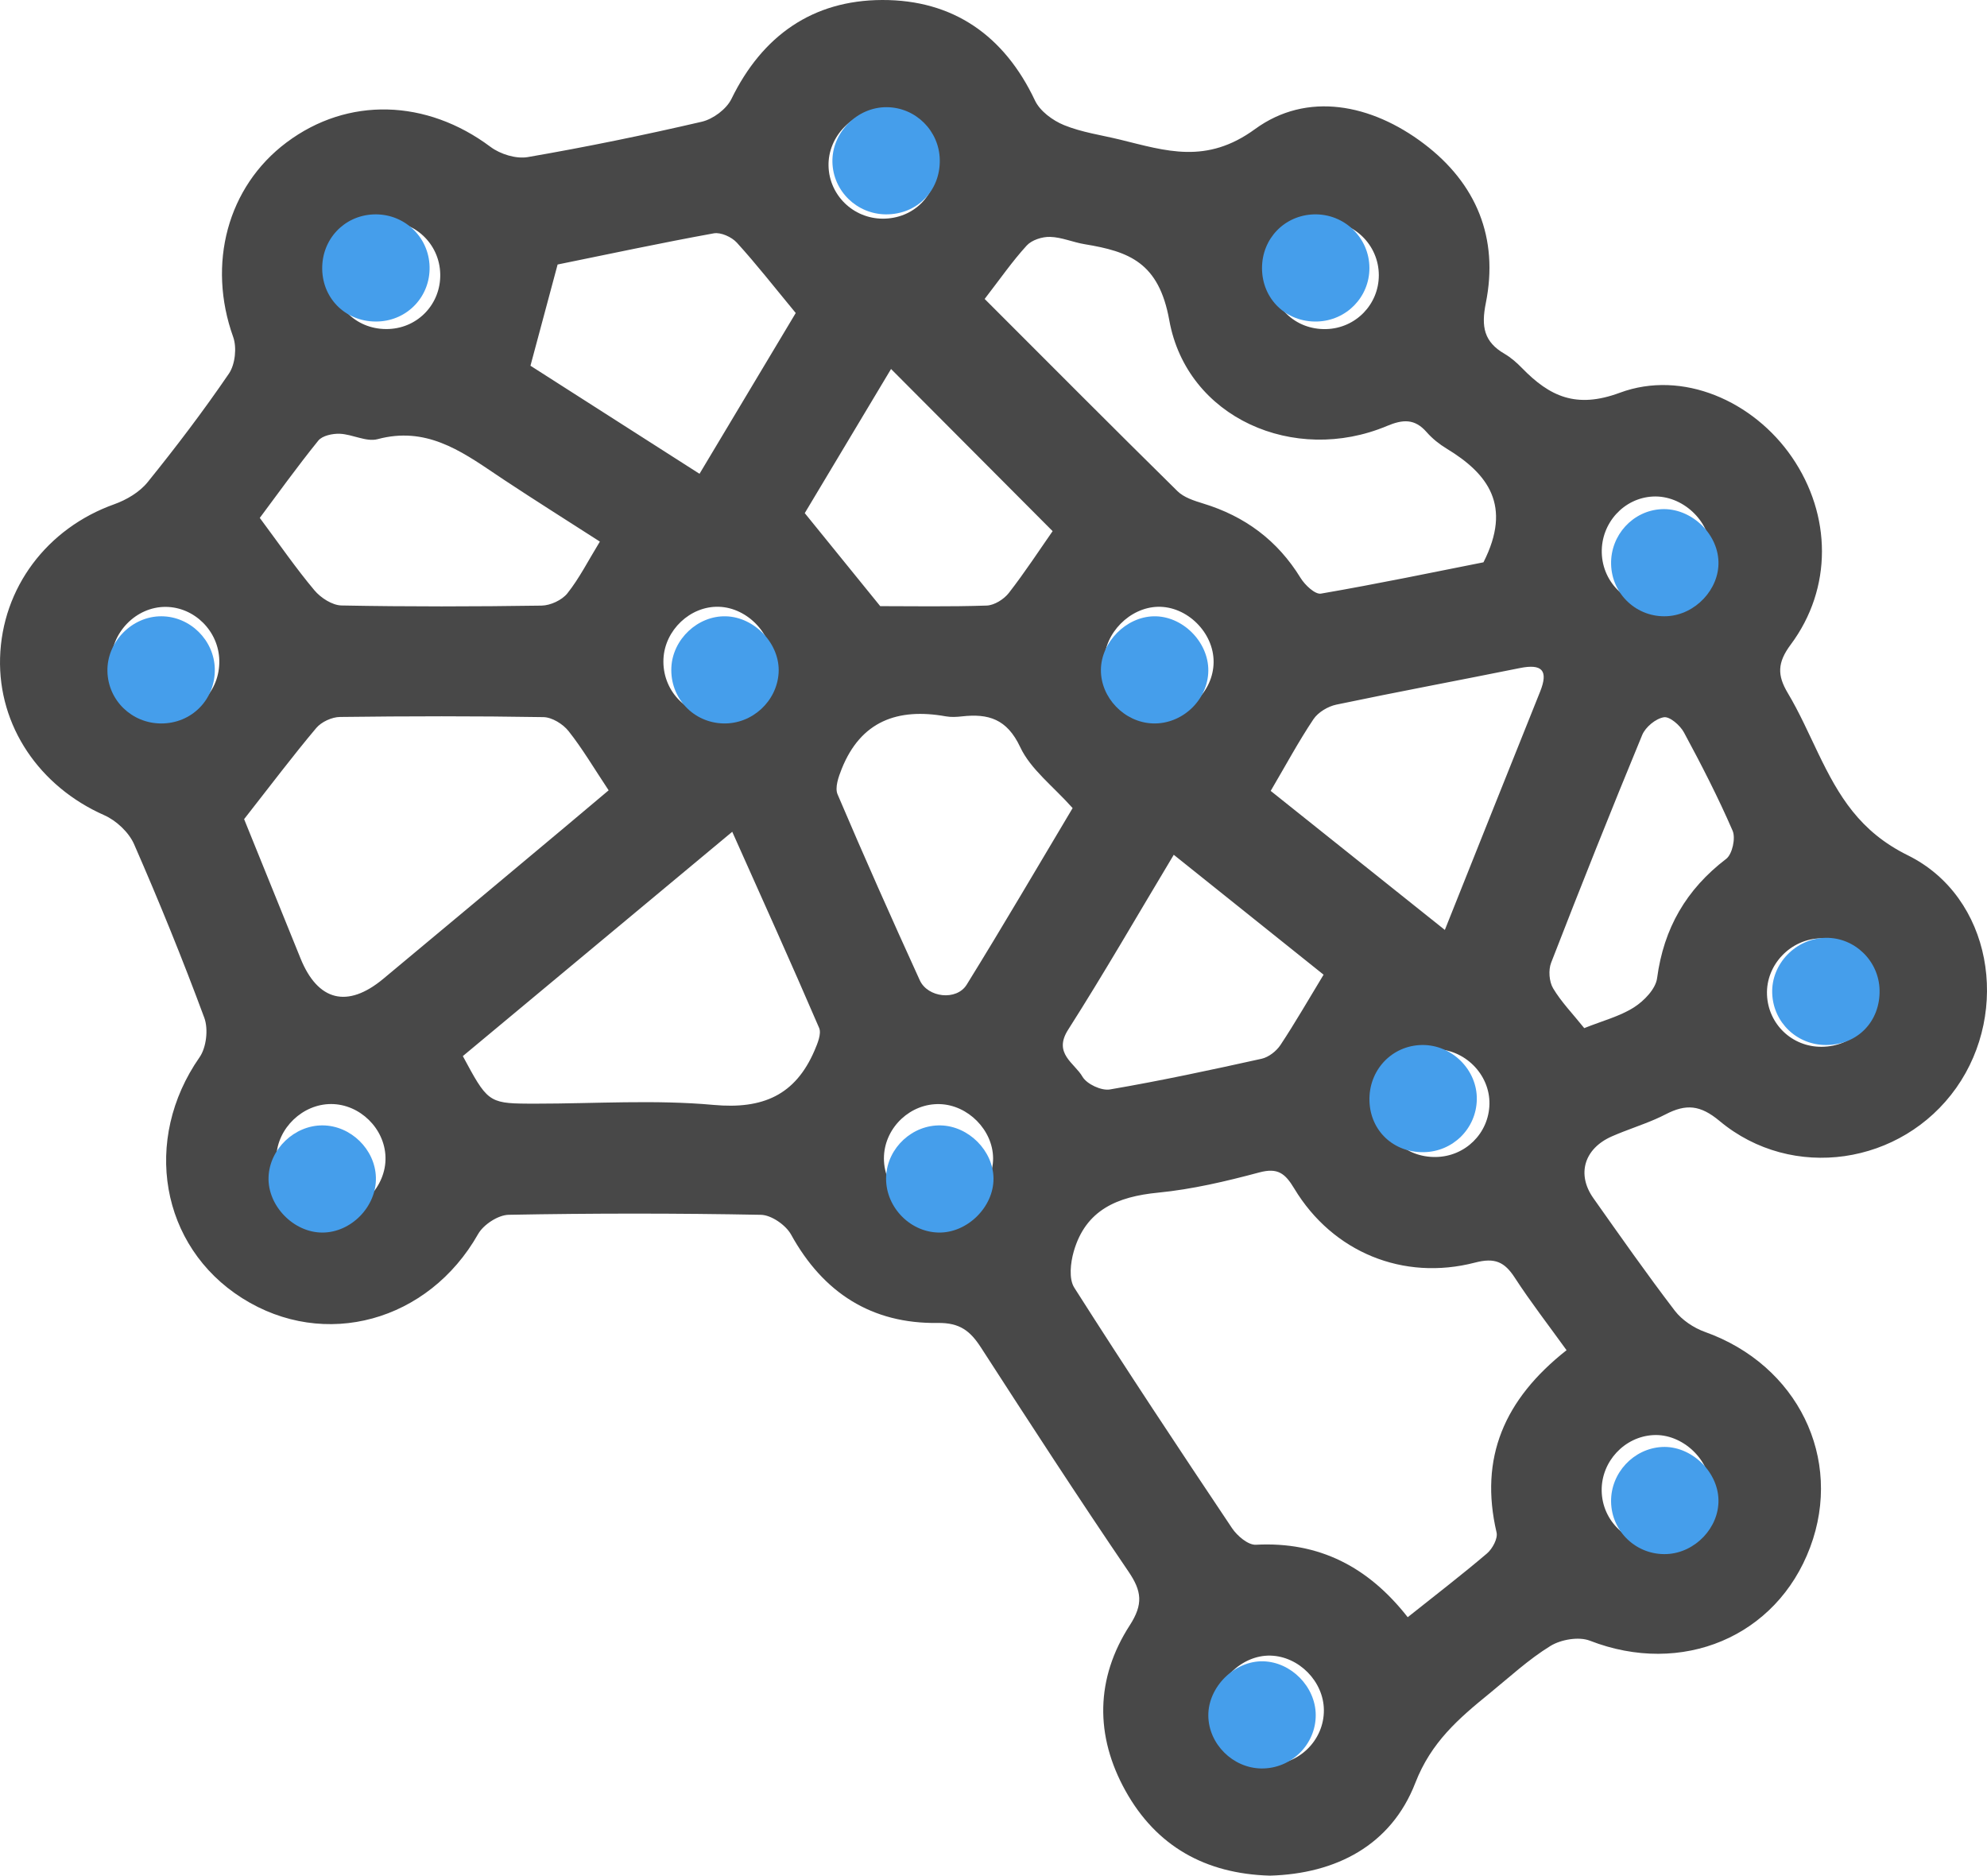 <?xml version="1.0" encoding="UTF-8"?><svg version="1.1" width="89px" height="84px" viewBox="0 0 89.0 84.0" xmlns="http://www.w3.org/2000/svg" xmlns:xlink="http://www.w3.org/1999/xlink"><defs><clipPath id="i0"><path d="M1280,0 L1280,1073 L0,1073 L0,0 L1280,0 Z"></path></clipPath><clipPath id="i1"><path d="M39.512,4.78396694e-05 C42.683,-0.01 44.979,1.583 46.357,4.5 C46.581,4.976 47.152,5.397 47.661,5.604 C48.456,5.928 49.333,6.049 50.176,6.255 C52.23,6.758 54.033,7.371 56.213,5.782 C58.544,4.082 61.425,4.654 63.779,6.437 C66.131,8.218 67.138,10.661 66.551,13.575 C66.338,14.635 66.47,15.311 67.391,15.846 C67.679,16.014 67.94,16.245 68.175,16.486 C69.41,17.752 70.595,18.315 72.551,17.59 C75.366,16.546 78.544,17.966 80.264,20.475 C82.042,23.066 82.087,26.347 80.208,28.868 C79.603,29.68 79.603,30.245 80.079,31.041 C80.597,31.908 81.007,32.841 81.447,33.752 C82.358,35.639 83.292,37.238 85.452,38.304 C89.221,40.164 90.059,45.274 87.621,48.722 C85.179,52.174 80.275,52.918 77.023,50.204 C76.157,49.481 75.522,49.431 74.609,49.903 C74.302,50.062 73.983,50.196 73.659,50.321 L72.684,50.691 C72.522,50.755 72.361,50.82 72.202,50.89 C70.959,51.434 70.61,52.585 71.368,53.658 C72.566,55.353 73.758,57.054 75.018,58.702 C75.34,59.121 75.866,59.471 76.37,59.651 C80.51,61.127 82.572,65.308 81.079,69.294 C79.574,73.314 75.326,75.079 71.213,73.478 C70.718,73.286 69.919,73.423 69.448,73.712 C68.468,74.314 67.609,75.113 66.71,75.845 C65.343,76.958 64.102,78.018 63.392,79.851 C62.308,82.642 59.841,83.917 56.883,84 C53.981,83.919 51.789,82.674 50.414,80.205 C49.039,77.736 49.065,75.169 50.605,72.786 C51.213,71.844 51.141,71.256 50.549,70.386 C48.297,67.075 46.114,63.716 43.941,60.352 C43.462,59.612 42.999,59.234 42.004,59.248 C39.047,59.291 36.874,57.901 35.434,55.291 C35.198,54.864 34.55,54.414 34.084,54.405 C30.319,54.333 26.551,54.334 22.786,54.404 C22.314,54.412 21.656,54.842 21.416,55.265 C19.199,59.178 14.54,60.474 10.848,58.138 C7.177,55.815 6.364,51.038 8.938,47.35 C9.244,46.911 9.338,46.087 9.151,45.581 C8.181,42.96 7.126,40.368 6.006,37.808 C5.772,37.275 5.21,36.748 4.67,36.509 C1.761,35.223 -0.082,32.511 0.003,29.462 C0.091,26.327 2.105,23.658 5.116,22.583 C5.666,22.387 6.25,22.042 6.61,21.597 C7.884,20.021 9.113,18.404 10.254,16.731 C10.534,16.32 10.614,15.564 10.444,15.09 C9.273,11.824 10.184,8.365 12.835,6.379 C15.577,4.324 19.103,4.433 21.971,6.578 C22.408,6.905 23.119,7.126 23.641,7.035 C26.254,6.584 28.854,6.051 31.436,5.451 C31.939,5.334 32.538,4.888 32.761,4.432 C34.147,1.593 36.403,0.01 39.512,4.78396694e-05 Z M56.904,74.146 C55.6,74.114 54.389,75.315 54.404,76.627 C54.418,77.909 55.515,79.004 56.808,79.026 C58.176,79.05 59.31,77.936 59.298,76.58 C59.286,75.303 58.179,74.178 56.904,74.146 Z M56.401,52.508 C54.914,52.906 53.395,53.264 51.867,53.413 C50.051,53.591 48.628,54.181 48.093,56.051 C47.949,56.556 47.868,57.275 48.118,57.667 C50.422,61.29 52.794,64.87 55.184,68.438 C55.414,68.782 55.904,69.199 56.252,69.181 C59.086,69.031 61.289,70.172 63.053,72.426 C64.289,71.441 65.471,70.535 66.603,69.571 C66.847,69.363 67.096,68.903 67.033,68.632 C66.253,65.29 67.372,62.671 70.168,60.468 C69.346,59.328 68.552,58.303 67.848,57.219 C67.391,56.516 66.959,56.313 66.075,56.543 C62.85,57.383 59.688,56.074 57.975,53.234 C57.563,52.549 57.237,52.284 56.401,52.508 Z M74.051,64.27 C72.758,64.341 71.723,65.456 71.741,66.759 C71.759,68.128 72.905,69.207 74.275,69.146 C75.562,69.088 76.649,67.945 76.622,66.676 C76.595,65.362 75.352,64.199 74.051,64.27 Z M14.838,49.444 C13.558,49.439 12.427,50.523 12.378,51.803 C12.327,53.109 13.506,54.338 14.817,54.345 C16.138,54.352 17.303,53.153 17.267,51.824 C17.234,50.54 16.119,49.449 14.838,49.444 Z M42.083,49.447 C40.793,49.414 39.666,50.46 39.595,51.754 C39.522,53.1 40.623,54.301 41.964,54.338 C43.273,54.374 44.49,53.183 44.482,51.872 C44.474,50.61 43.355,49.479 42.083,49.447 Z M64.238,46.985 C62.867,47.004 61.814,48.128 61.863,49.521 C61.909,50.857 62.948,51.832 64.307,51.816 C65.628,51.799 66.687,50.756 66.714,49.446 C66.74,48.108 65.591,46.966 64.238,46.985 Z M32.798,37.251 C28.709,40.656 24.746,43.955 20.731,47.297 C21.804,49.289 21.873,49.418 23.618,49.426 L24.004,49.427 C26.659,49.427 29.33,49.243 31.963,49.483 C34.162,49.684 35.623,49.05 36.483,47.048 C36.619,46.731 36.802,46.295 36.689,46.033 C35.441,43.132 34.139,40.255 32.798,37.251 Z M52.574,38.281 C50.934,41.014 49.444,43.603 47.84,46.12 C47.163,47.183 48.13,47.604 48.485,48.219 C48.675,48.549 49.331,48.856 49.712,48.791 C51.99,48.401 54.252,47.916 56.509,47.416 C56.825,47.346 57.171,47.075 57.354,46.799 C58.012,45.805 58.606,44.77 59.285,43.651 C57.149,41.943 54.938,40.173 52.574,38.281 Z M81.571,42.022 C80.211,42.039 79.093,43.203 79.146,44.547 C79.198,45.866 80.269,46.889 81.591,46.88 C83.003,46.871 84.024,45.806 83.989,44.382 C83.958,43.068 82.869,42.006 81.571,42.022 Z M74.526,32.122 C74.162,32.181 73.703,32.561 73.556,32.916 C72.157,36.3 70.802,39.702 69.477,43.115 C69.349,43.444 69.387,43.959 69.564,44.259 C69.926,44.868 70.435,45.39 70.96,46.044 C71.78,45.716 72.55,45.519 73.187,45.114 C73.639,44.827 74.159,44.29 74.223,43.808 C74.52,41.571 75.53,39.83 77.318,38.464 C77.591,38.256 77.749,37.535 77.606,37.205 C76.955,35.703 76.204,34.242 75.426,32.801 C75.255,32.485 74.79,32.079 74.526,32.122 Z M15.226,32.109 C14.864,32.114 14.396,32.329 14.165,32.604 C13.13,33.833 12.162,35.119 10.934,36.685 C11.691,38.552 12.577,40.735 13.46,42.919 C14.235,44.835 15.561,45.171 17.166,43.837 C19.873,41.587 22.571,39.326 25.272,37.068 C25.958,36.495 26.64,35.918 27.262,35.394 C26.599,34.397 26.088,33.526 25.467,32.743 C25.216,32.426 24.726,32.122 24.34,32.116 C21.302,32.065 18.263,32.071 15.226,32.109 Z M37.698,34.441 C37.557,34.794 37.387,35.275 37.516,35.575 C38.704,38.366 39.938,41.138 41.197,43.898 C41.555,44.684 42.847,44.827 43.298,44.1 C44.941,41.447 46.515,38.751 48.044,36.19 C47.164,35.202 46.164,34.456 45.697,33.46 C45.102,32.194 44.27,31.951 43.085,32.083 C42.847,32.11 42.596,32.123 42.363,32.081 C40.211,31.696 38.554,32.293 37.698,34.441 Z M68.077,29.919 C65.339,30.472 62.592,30.983 59.858,31.556 C59.48,31.635 59.04,31.898 58.83,32.211 C58.17,33.197 57.605,34.247 56.916,35.42 C59.431,37.428 62.025,39.499 64.716,41.647 C66.194,37.947 67.583,34.46 68.983,30.976 C69.368,30.017 69.064,29.72 68.077,29.919 Z M32.188,27.174 C30.917,27.141 29.778,28.218 29.717,29.508 C29.653,30.891 30.71,32.032 32.082,32.061 C33.38,32.089 34.501,31.055 34.58,29.756 C34.659,28.453 33.506,27.208 32.188,27.174 Z M51.861,27.175 C50.603,27.207 49.474,28.352 49.461,29.612 C49.447,30.887 50.532,32.013 51.82,32.06 C53.169,32.109 54.348,30.992 54.359,29.654 C54.371,28.334 53.17,27.143 51.861,27.175 Z M7.422,27.179 C6.091,27.171 4.953,28.344 4.984,29.69 C5.015,31.007 6.08,32.053 7.396,32.061 C8.778,32.069 9.853,30.967 9.823,29.573 C9.795,28.267 8.711,27.187 7.422,27.179 Z M15.22,19.426 C14.896,19.413 14.436,19.51 14.256,19.734 C13.296,20.922 12.405,22.165 11.636,23.194 C12.528,24.392 13.258,25.454 14.083,26.436 C14.366,26.774 14.882,27.108 15.297,27.116 C18.283,27.173 21.27,27.167 24.257,27.122 C24.653,27.116 25.17,26.878 25.413,26.573 C25.946,25.904 26.338,25.124 26.869,24.255 C25.389,23.303 23.965,22.409 22.564,21.481 L22.184,21.226 C20.605,20.162 19.051,19.093 16.912,19.668 C16.409,19.803 15.79,19.449 15.22,19.426 Z M39.911,16.525 C38.608,18.701 37.258,20.956 36.046,22.98 C37.23,24.439 38.25,25.696 39.426,27.146 C40.821,27.146 42.509,27.177 44.194,27.12 C44.537,27.108 44.967,26.838 45.187,26.555 C45.912,25.623 46.559,24.63 47.148,23.787 C44.764,21.395 42.354,18.977 39.911,16.525 Z M74.03,22.237 C72.736,22.304 71.718,23.421 71.745,24.744 C71.774,26.122 72.924,27.196 74.292,27.121 C75.574,27.051 76.66,25.889 76.621,24.629 C76.58,23.309 75.345,22.169 74.03,22.237 Z M47.036,10.609 C46.684,10.598 46.216,10.747 45.988,10.996 C45.345,11.698 44.799,12.489 44.104,13.388 C47.002,16.286 49.856,19.156 52.741,21.997 C53.027,22.278 53.481,22.424 53.883,22.547 C55.759,23.118 57.22,24.199 58.254,25.882 C58.448,26.198 58.904,26.63 59.166,26.585 C61.706,26.148 64.231,25.621 66.446,25.183 C67.737,22.641 66.653,21.217 64.791,20.088 C64.464,19.89 64.152,19.639 63.901,19.353 C63.367,18.743 62.839,18.776 62.118,19.079 C57.978,20.816 53.161,18.722 52.373,14.339 C51.907,11.754 50.575,11.264 48.585,10.937 C48.063,10.852 47.555,10.623 47.036,10.609 Z M31.97,10.45 C29.604,10.88 27.25,11.383 24.976,11.846 C24.537,13.484 24.156,14.903 23.76,16.379 C26.244,17.967 28.747,19.567 31.332,21.219 C32.867,18.654 34.317,16.232 35.642,14.018 C34.663,12.834 33.87,11.816 33.003,10.866 C32.772,10.613 32.286,10.393 31.97,10.45 Z M59.257,9.906 C57.935,9.946 56.92,10.997 56.921,12.328 C56.921,13.721 58.008,14.776 59.405,14.738 C60.721,14.702 61.761,13.635 61.759,12.324 C61.756,10.958 60.625,9.866 59.257,9.906 Z M17.177,9.91 C15.86,9.973 14.867,11.045 14.891,12.377 C14.916,13.765 16.023,14.796 17.423,14.734 C18.74,14.676 19.747,13.598 19.719,12.275 C19.69,10.905 18.55,9.844 17.177,9.91 Z M39.566,4.946 C38.225,4.935 37.077,6.099 37.111,7.435 C37.143,8.741 38.216,9.786 39.532,9.793 C40.932,9.8 41.987,8.728 41.961,7.325 C41.937,6.014 40.872,4.956 39.566,4.946 Z"></path></clipPath><clipPath id="i2"><path d="M2.444,0.001 C3.746,0.034 4.885,1.256 4.807,2.536 C4.729,3.811 3.622,4.827 2.339,4.799 C0.983,4.771 -0.061,3.651 0.003,2.292 C0.062,1.025 1.188,-0.032 2.444,0.001 Z"></path></clipPath><clipPath id="i3"><path d="M2.45,0.001 C3.702,0.032 4.803,1.142 4.811,2.38 C4.819,3.666 3.622,4.835 2.334,4.799 C1.015,4.763 -0.069,3.585 0.003,2.264 C0.072,0.995 1.182,-0.031 2.45,0.001 Z"></path></clipPath><clipPath id="i4"><path d="M4.81,2.35 C4.848,3.587 3.777,4.728 2.513,4.796 C1.163,4.87 0.029,3.816 0.001,2.463 C-0.027,1.165 0.977,0.069 2.254,0.003 C3.551,-0.064 4.769,1.055 4.81,2.35 Z"></path></clipPath><clipPath id="i5"><path d="M4.81,2.369 C4.837,3.617 3.766,4.741 2.497,4.798 C1.147,4.858 0.018,3.797 0,2.451 C-0.017,1.169 1.003,0.073 2.277,0.003 C3.559,-0.067 4.783,1.077 4.81,2.369 Z"></path></clipPath><clipPath id="i6"><path d="M2.458,0.001 C3.711,0.032 4.799,1.139 4.811,2.394 C4.823,3.727 3.709,4.823 2.364,4.8 C1.093,4.778 0.014,3.701 0,2.44 C-0.014,1.15 1.177,-0.031 2.458,0.001 Z"></path></clipPath><clipPath id="i7"><path d="M2.358,0.001 C3.643,-0.031 4.822,1.139 4.811,2.435 C4.799,3.749 3.641,4.847 2.317,4.798 C1.053,4.752 -0.013,3.646 0,2.394 C0.013,1.156 1.122,0.031 2.358,0.001 Z"></path></clipPath><clipPath id="i8"><path d="M2.42,0 C3.681,0.005 4.777,1.073 4.81,2.331 C4.845,3.633 3.699,4.807 2.4,4.8 C1.111,4.793 -0.048,3.59 0.002,2.31 C0.05,1.057 1.162,-0.005 2.42,0 Z"></path></clipPath><clipPath id="i9"><path d="M2.423,0 C3.705,0.007 4.782,1.07 4.81,2.354 C4.84,3.725 3.772,4.808 2.398,4.8 C1.089,4.792 0.031,3.764 0.001,2.469 C-0.031,1.145 1.101,-0.008 2.423,0 Z"></path></clipPath><clipPath id="i10"><path d="M4.811,2.402 C4.813,3.704 3.779,4.763 2.47,4.799 C1.081,4.837 0,3.79 0,2.406 C-0,1.084 1.009,0.04 2.323,0.001 C3.684,-0.039 4.808,1.046 4.811,2.402 Z"></path></clipPath><clipPath id="i11"><path d="M2.409,0 C3.698,-0.015 4.778,1.034 4.81,2.332 C4.845,3.739 3.83,4.791 2.429,4.8 C1.117,4.809 0.053,3.799 0.002,2.495 C-0.051,1.167 1.059,0.017 2.409,0 Z"></path></clipPath><clipPath id="i12"><path d="M2.435,7.01283596e-05 C3.73,0.01 4.786,1.058 4.81,2.357 C4.836,3.745 3.789,4.807 2.401,4.8 C1.096,4.793 0.033,3.759 0.001,2.465 C-0.032,1.142 1.106,-0.01 2.435,7.01283596e-05 Z"></path></clipPath><clipPath id="i13"><path d="M2.356,0 C3.698,-0.019 4.837,1.117 4.81,2.446 C4.784,3.747 3.734,4.784 2.425,4.8 C1.078,4.816 0.048,3.847 0.002,2.52 C-0.047,1.136 0.997,0.019 2.356,0 Z"></path></clipPath><clipPath id="i14"><path d="M4.81,2.354 C4.838,3.669 3.835,4.739 2.523,4.797 C1.128,4.859 0.025,3.835 0,2.455 C-0.023,1.131 0.966,0.066 2.278,0.003 C3.645,-0.062 4.782,0.992 4.81,2.354 Z"></path></clipPath></defs><g transform="translate(-746.0 -471.0)"><g clip-path="url(#i0)"><g transform="translate(746.0 471.0)"><g clip-path="url(#i1)"><polygon points="-8.8817842e-16,-1.39054485e-14 89,-1.39054485e-14 89,84 -8.8817842e-16,84 -8.8817842e-16,-1.39054485e-14" stroke="none" fill="#484848"></polygon></g><g transform="translate(30.068 27.6)"><g clip-path="url(#i2)"><polygon points="-8.8817842e-16,-2.22044605e-15 4.811,-2.22044605e-15 4.811,4.8 -8.8817842e-16,4.8 -8.8817842e-16,-2.22044605e-15" stroke="none" fill="#459EEB"></polygon></g></g><g transform="translate(39.689 50.4)"><g clip-path="url(#i3)"><polygon points="-1.33226763e-15,4.4408921e-15 4.811,4.4408921e-15 4.811,4.8 -1.33226763e-15,4.8 -1.33226763e-15,4.4408921e-15" stroke="none" fill="#459EEB"></polygon></g></g><g transform="translate(72.162 22.8)"><g clip-path="url(#i4)"><polygon points="5.65422275e-15,8.30325392e-15 4.811,8.30325392e-15 4.811,4.8 5.65422275e-15,4.8 5.65422275e-15,8.30325392e-15" stroke="none" fill="#459EEB"></polygon></g></g><g transform="translate(72.162 64.8)"><g clip-path="url(#i5)"><polygon points="2.55259138e-15,2.5457067e-15 4.811,2.5457067e-15 4.811,4.8 2.55259138e-15,4.8 2.55259138e-15,2.5457067e-15" stroke="none" fill="#459EEB"></polygon></g></g><g transform="translate(54.122 74.4)"><g clip-path="url(#i6)"><polygon points="-9.75836165e-16,5.32907052e-15 4.811,5.32907052e-15 4.811,4.8 -9.75836165e-16,4.8 -9.75836165e-16,5.32907052e-15" stroke="none" fill="#459EEB"></polygon></g></g><g transform="translate(49.311 27.6)"><g clip-path="url(#i7)"><polygon points="4.4408921e-15,6.04355975e-15 4.811,6.04355975e-15 4.811,4.8 4.4408921e-15,4.8 4.4408921e-15,6.04355975e-15" stroke="none" fill="#459EEB"></polygon></g></g><g transform="translate(12.027 50.4)"><g clip-path="url(#i8)"><polygon points="-4.4408921e-16,-1.72892324e-05 4.811,-1.72892324e-05 4.811,4.8 -4.4408921e-16,4.8 -4.4408921e-16,-1.72892324e-05" stroke="none" fill="#459EEB"></polygon></g></g><g transform="translate(4.811 27.6)"><g clip-path="url(#i9)"><polygon points="-4.1405681e-16,-3.94409244e-05 4.811,-3.94409244e-05 4.811,4.8 -4.1405681e-16,4.8 -4.1405681e-16,-3.94409244e-05" stroke="none" fill="#459EEB"></polygon></g></g><g transform="translate(56.527 9.6)"><g clip-path="url(#i10)"><polygon points="-9.66275762e-08,-9.33801647e-15 4.811,-9.33801647e-15 4.811,4.8 -9.66275762e-08,4.8 -9.66275762e-08,-9.33801647e-15" stroke="none" fill="#459EEB"></polygon></g></g><g transform="translate(79.378 42)"><g clip-path="url(#i11)"><polygon points="9.30158728e-15,4.43452241e-15 4.811,4.43452241e-15 4.811,4.8 9.30158728e-15,4.8 9.30158728e-15,4.43452241e-15" stroke="none" fill="#459EEB"></polygon></g></g><g transform="translate(37.284 4.8)"><g clip-path="url(#i12)"><polygon points="-4.49618641e-15,-7.10542736e-15 4.811,-7.10542736e-15 4.811,4.8 -4.49618641e-15,4.8 -4.49618641e-15,-7.10542736e-15" stroke="none" fill="#459EEB"></polygon></g></g><g transform="translate(61.338 46.8)"><g clip-path="url(#i13)"><polygon points="-2.56890863e-15,2.03512879e-15 4.811,2.03512879e-15 4.811,4.8 -2.56890863e-15,4.8 -2.56890863e-15,2.03512879e-15" stroke="none" fill="#459EEB"></polygon></g></g><g transform="translate(14.432 9.6)"><g clip-path="url(#i14)"><polygon points="-1.23870098e-16,1.22384741e-15 4.811,1.22384741e-15 4.811,4.8 -1.23870098e-16,4.8 -1.23870098e-16,1.22384741e-15" stroke="none" fill="#459EEB"></polygon></g></g></g></g></g></svg>